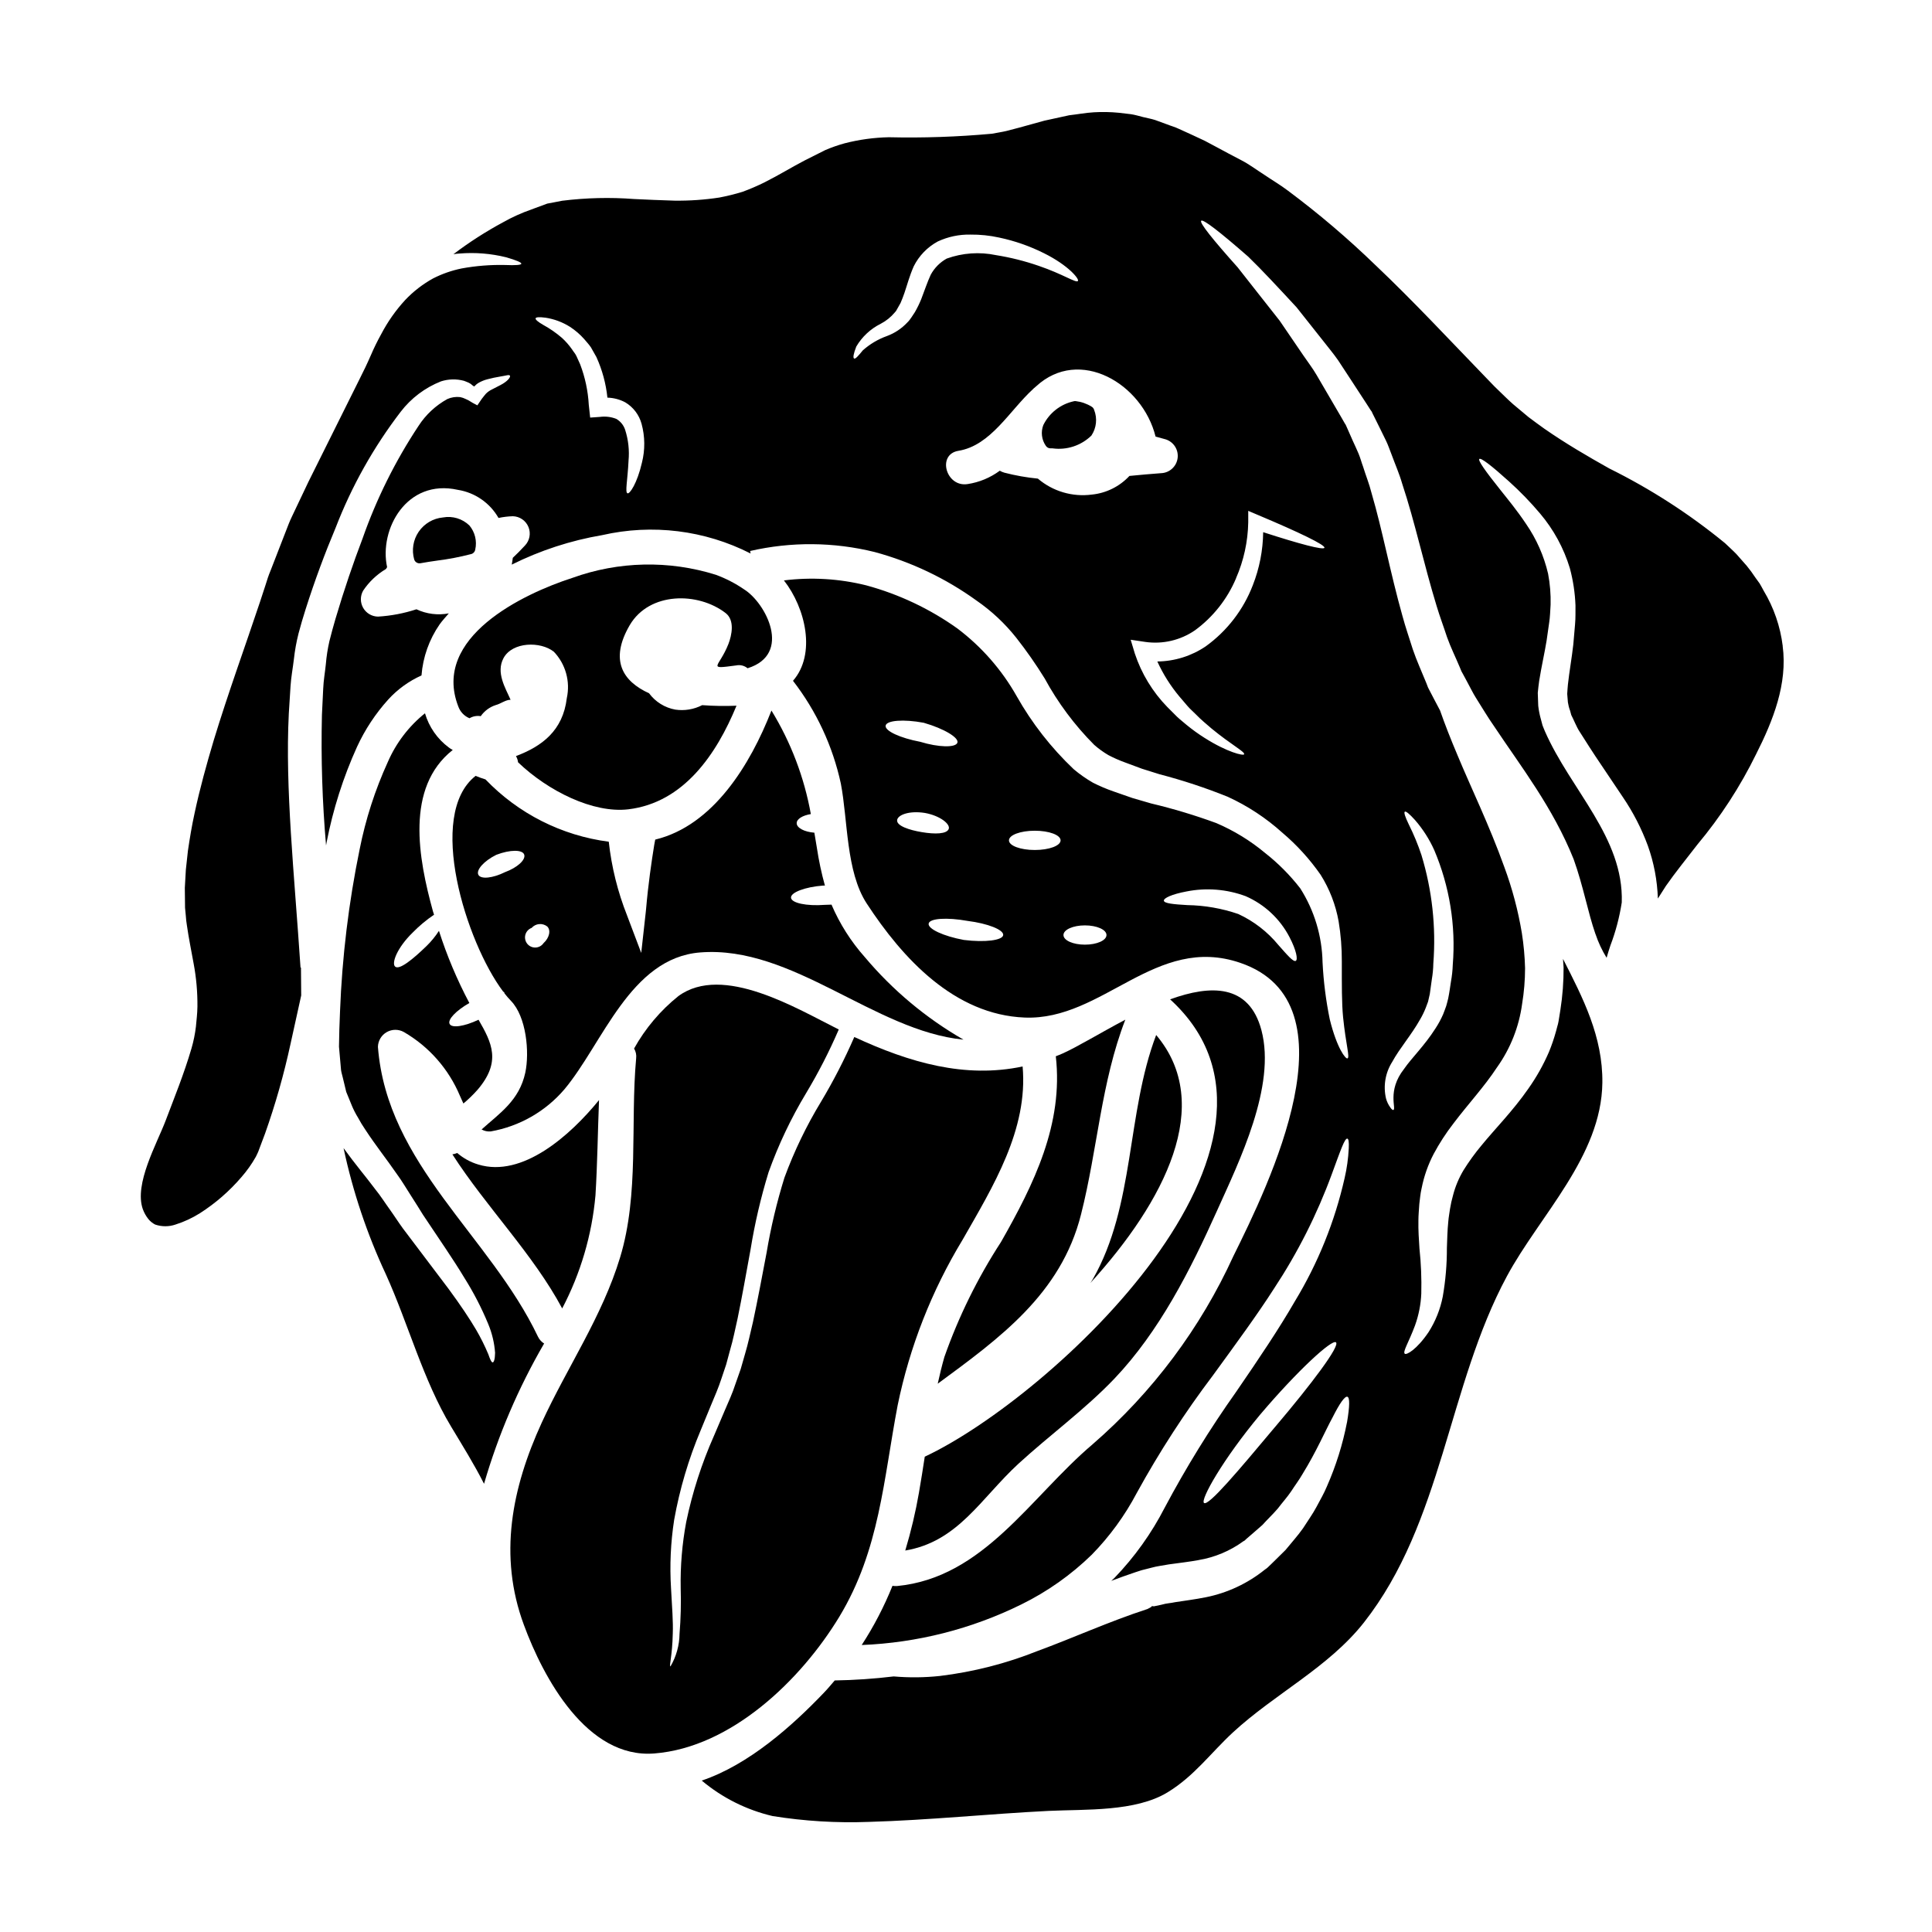 <?xml version="1.0" encoding="UTF-8"?>
<!-- Uploaded to: ICON Repo, www.iconrepo.com, Generator: ICON Repo Mixer Tools -->
<svg fill="#000000" width="800px" height="800px" version="1.1" viewBox="144 144 512 512" xmlns="http://www.w3.org/2000/svg">
 <g>
  <path d="m288.21 500.06c-0.707-0.438-1.277-1.074-1.641-1.824-12.711-26.695-40.012-45.574-42.414-76.805 0.039-1.617 0.918-3.102 2.324-3.906 1.406-0.805 3.129-0.816 4.543-0.031 6.648 3.852 11.859 9.77 14.84 16.848 0.277 0.578 0.578 1.309 0.945 2.098 1.32-1.102 2.562-2.301 3.707-3.59 6.414-7.449 3.832-12.496 0.305-18.609-3.738 1.766-7.055 2.281-7.66 1.125-0.605-1.156 1.699-3.543 5.227-5.562v0.004c-3.25-6.125-5.945-12.523-8.059-19.125-0.953 1.48-2.074 2.848-3.34 4.07-3.543 3.438-7.148 6.383-8.266 5.41-1.031-0.883 0.52-5.019 4.652-9.031 1.719-1.762 3.613-3.344 5.656-4.723-0.09-0.277-0.18-0.547-0.277-0.855-3.891-14.074-7.387-32.84 5.231-42.809v0.004c-0.375-0.184-0.73-0.41-1.062-0.672-3.027-2.25-5.234-5.43-6.297-9.051-4.277 3.434-7.652 7.859-9.84 12.891-3.383 7.406-5.894 15.18-7.477 23.168-2.902 14.133-4.641 28.484-5.195 42.902-0.152 3.223-0.242 6.477-0.277 9.395 0.121 1.402 0.242 2.797 0.367 4.164l0.18 2.039c0.09 0.668 0.305 1.309 0.457 1.969 0.305 1.277 0.605 2.555 0.914 3.801 0.484 1.18 0.973 2.363 1.43 3.496h-0.004c0.477 1.16 1.047 2.277 1.703 3.344 0.582 1.086 1.219 2.137 1.914 3.152 2.676 4.106 5.746 7.965 8.391 11.809 1.367 1.855 2.523 3.859 3.707 5.684 1.125 1.762 2.191 3.438 3.195 5.078 4.269 6.418 8.113 11.949 10.988 16.742 2.441 3.879 4.547 7.961 6.301 12.199 1.02 2.438 1.637 5.023 1.824 7.66-0.031 1.766-0.336 2.527-0.641 2.527-0.309 0-0.668-0.73-1.152-2.16-0.934-2.227-2.012-4.391-3.227-6.477-1.703-2.891-4.106-6.508-7.356-10.918-3.316-4.406-7.328-9.699-12.039-15.93-1.156-1.574-2.406-3.543-3.543-5.117-1.215-1.672-2.309-3.438-3.738-5.199-2.523-3.375-5.477-6.84-8.453-10.977h-0.004c2.457 11.543 6.223 22.766 11.223 33.457 5.906 13.047 9.891 28.09 17.246 40.293 3.07 5.117 6.144 10.031 8.758 15.203 3.766-12.965 9.098-25.422 15.875-37.098 0.027-0.031 0.027-0.062 0.059-0.062z"/>
  <path d="m341.18 300.18c-2.324-1.59-4.836-2.887-7.481-3.859-12.418-3.887-25.766-3.598-38.004 0.82-13.102 4.227-37.305 15.781-30.254 34.055v-0.004c0.5 1.43 1.582 2.574 2.981 3.152 0.898-0.531 1.953-0.727 2.981-0.551 0.969-1.391 2.367-2.426 3.981-2.945 1.309-0.336 2.613-1.398 3.894-1.398h0.031c-1.312-3.043-3.957-7.176-1.859-11.066 2.363-4.328 9.793-4.473 13.32-1.672v-0.004c3.125 3.277 4.41 7.894 3.438 12.312-1.035 8.66-6.633 12.773-13.473 15.352 0.301 0.5 0.488 1.059 0.551 1.641 7.965 7.633 19.914 13.559 29.219 12.465 14.684-1.762 23.379-14.594 28.676-27.457h-0.004c-3.031 0.129-6.066 0.078-9.094-0.148-2.199 1.133-4.695 1.543-7.144 1.18-2.777-0.512-5.254-2.059-6.934-4.328-6.898-3.148-10.578-8.695-5.117-18.059 5.227-8.879 18.148-8.82 25.418-3.191 2.461 1.914 1.641 5.836 0.727 8.207-2.465 6.266-5.926 6.723 2.129 5.656l0.004-0.004c1.047-0.203 2.129 0.078 2.949 0.762 11.926-3.703 4.84-17.328-0.934-20.914z"/>
  <path d="m270.79 452.62c-2.07-0.609-3.988-1.656-5.621-3.066-0.41 0.176-0.84 0.297-1.281 0.363 8.969 13.953 21.434 26.48 29.098 40.832 4.887-9.312 7.887-19.504 8.82-29.98 0.516-8.391 0.605-16.812 0.941-25.234-7.695 9.457-20.312 20.613-31.957 17.086z"/>
  <path d="m616.44 315.2c-0.641-5.184-2.359-10.176-5.051-14.656-0.363-0.637-0.699-1.34-1.062-1.914l-1.125-1.551c-0.711-1.09-1.484-2.141-2.312-3.148l-2.734-3.102c-0.973-1.004-2.039-1.945-3.043-2.918v0.004c-9.434-7.731-19.715-14.359-30.645-19.77-5.688-3.195-11.492-6.57-17.18-10.52-1.398-1.035-2.824-2.008-4.227-3.102l-4.074-3.406c-1.34-1.18-2.613-2.465-3.938-3.738l-0.973-0.945-0.824-0.852-1.762-1.828c-9.445-9.758-18.852-19.883-28.887-29.402v0.004c-7.336-7.117-15.125-13.746-23.32-19.852-2.008-1.52-4.133-2.754-6.203-4.164-2.066-1.309-4.043-2.828-6.231-3.938-2.188-1.105-4.285-2.277-6.414-3.406l-3.191-1.699-3.375-1.574-3.41-1.551c-1.125-0.547-2.129-0.789-3.191-1.215l-3.148-1.152c-1.066-0.34-2.16-0.52-3.223-0.789s-2.156-0.609-3.254-0.762l-3.223-0.375c-2.164-0.211-4.34-0.25-6.508-0.121-2.188 0.121-4.375 0.547-6.566 0.789-2.191 0.488-4.41 0.945-6.57 1.434-2.219 0.605-4.41 1.215-6.598 1.824l-3.496 0.914c-1.156 0.273-2.586 0.484-3.832 0.727l0.004-0.004c-9.082 0.828-18.207 1.141-27.324 0.93-3.953 0.086-7.883 0.625-11.711 1.613-1.742 0.48-3.453 1.078-5.117 1.793-1.828 0.941-3.68 1.855-5.477 2.754-3.438 1.789-6.777 3.859-10.578 5.773v0.004c-1.91 0.945-3.867 1.789-5.867 2.523-2.019 0.621-4.066 1.125-6.141 1.52-3.934 0.602-7.91 0.875-11.891 0.824-3.543-0.09-7.293-0.277-10.703-0.43-6.352-0.484-12.738-0.328-19.062 0.457-1.34 0.277-2.644 0.52-3.957 0.758-1.43 0.547-2.824 1.035-4.195 1.551l0.004 0.004c-2.59 0.898-5.094 2.027-7.481 3.375-4.613 2.481-9.023 5.316-13.191 8.48 0.531-0.09 1.07-0.148 1.609-0.18 4.16-0.344 8.352-0.004 12.406 1.004 2.703 0.789 4.043 1.367 3.984 1.699-0.059 0.336-1.551 0.457-4.258 0.336h-0.004c-3.871-0.09-7.742 0.215-11.551 0.914-2.633 0.535-5.18 1.422-7.574 2.644-2.754 1.52-5.258 3.457-7.418 5.746-2.504 2.727-4.641 5.773-6.352 9.055-1 1.797-1.902 3.641-2.711 5.531-0.484 1.035-0.852 1.969-1.43 3.148-0.516 1.035-1.031 2.066-1.551 3.148-4.133 8.328-8.695 17.453-13.559 27.242-1.156 2.434-2.309 4.863-3.496 7.359-0.578 1.273-1.215 2.465-1.734 3.797-0.52 1.336-1.062 2.707-1.574 4.047-1.066 2.754-2.129 5.512-3.223 8.301l-0.426 1.062-0.18 0.516v0.004c-0.039 0.078-0.074 0.16-0.094 0.242l-0.699 2.188c-0.484 1.461-0.973 2.953-1.457 4.441-3.938 11.809-8.363 23.898-12.227 36.578-1.887 6.324-3.676 12.773-5.078 19.336-0.727 3.312-1.273 6.629-1.762 9.941-0.18 1.676-0.363 3.348-0.547 5.019l-0.273 4.801c0 1.762 0.031 3.543 0.059 5.293l0.211 2.188v0.004c0.047 0.816 0.141 1.629 0.277 2.434 0.457 3.25 1.152 6.629 1.789 10.156v-0.004c0.707 3.766 1.043 7.586 1.004 11.414-0.031 1.969-0.238 3.438-0.395 5.231l0.004 0.004c-0.234 1.973-0.629 3.926-1.184 5.836-2.039 6.934-4.535 12.988-6.812 19.035-2.34 6.203-8.449 16.875-6.082 23.566v-0.004c0.344 0.945 0.836 1.828 1.461 2.613 0.492 0.605 1.102 1.102 1.797 1.461 1.754 0.602 3.656 0.602 5.41 0 2.277-0.723 4.457-1.734 6.481-3.012 4.106-2.625 7.801-5.84 10.973-9.543 1.445-1.648 2.723-3.445 3.801-5.352l0.273-0.547 0.367-0.789 0.617-1.648c0.395-1.062 0.824-2.156 1.215-3.223 2.754-7.773 5.008-15.715 6.75-23.773 1.035-4.723 1.969-9 2.828-12.832-0.031-2.465-0.031-4.93-0.062-7.391h-0.121c-1.668-25.113-4.106-47.52-3.102-67.305 0.152-2.465 0.309-4.894 0.457-7.269 0.148-2.375 0.609-4.769 0.883-7.086v-0.004c0.254-2.328 0.668-4.633 1.246-6.902 0.578-2.188 1.18-4.227 1.828-6.262 2.551-8.031 5.258-15.203 7.992-21.711 4.25-11.016 10.059-21.367 17.242-30.742 2.762-3.602 6.449-6.387 10.672-8.055 1.977-0.637 4.09-0.688 6.094-0.152 0.457 0.148 0.883 0.363 1.277 0.516 0.18 0.121 0.332 0.18 0.516 0.305h0.004c0.281 0.262 0.586 0.496 0.91 0.699 0.352-0.395 0.762-0.734 1.219-1.004 0.738-0.418 1.535-0.734 2.359-0.938 1.094-0.289 2.195-0.523 3.312-0.703 1.613-0.242 2.344-0.578 2.586-0.242 0.184 0.211-0.211 1.125-1.855 2.129-0.789 0.484-1.887 0.973-2.949 1.551-0.586 0.281-1.117 0.66-1.574 1.125-0.336 0.426-0.727 0.852-1.094 1.367s-0.758 1.125-1.156 1.699c-0.812-0.398-1.602-0.844-2.363-1.336-0.426-0.242-0.973-0.43-1.43-0.641h0.004c-0.25-0.082-0.504-0.152-0.762-0.207-1.16-0.137-2.34 0.043-3.406 0.516-3.094 1.707-5.715 4.148-7.633 7.113-6.16 9.301-11.145 19.328-14.836 29.855-2.434 6.383-4.863 13.469-7.176 21.285-0.551 1.914-1.125 3.938-1.613 5.926v0.004c-0.457 2.004-0.77 4.035-0.941 6.082-0.211 2.129-0.609 4.254-0.699 6.508-0.09 2.25-0.242 4.59-0.336 6.93-0.273 11.543 0.094 23.098 1.094 34.602 0.062-0.305 0.09-0.605 0.152-0.883h0.004c1.691-8.707 4.394-17.188 8.055-25.266 2.106-4.57 4.894-8.793 8.266-12.527 2.473-2.711 5.473-4.883 8.816-6.383 0.375-4.856 2.031-9.527 4.805-13.531 0.73-1.035 1.613-1.949 2.438-2.922l-0.004 0.004c-2.902 0.555-5.906 0.176-8.582-1.082-3.301 1.082-6.723 1.734-10.188 1.941-1.625-0.023-3.117-0.902-3.926-2.312s-0.812-3.144-0.012-4.559c1.562-2.344 3.629-4.305 6.051-5.746 0.09-0.168 0.191-0.328 0.305-0.484-2.188-10.031 5.199-23.508 18.73-20.496 4.543 0.719 8.512 3.457 10.793 7.453 1.25-0.266 2.519-0.418 3.797-0.457 1.828 0.047 3.453 1.168 4.141 2.859 0.691 1.691 0.312 3.633-0.961 4.941-1.062 1.156-2.129 2.219-3.191 3.223-0.09 0.609-0.152 1.215-0.277 1.793l0.004 0.004c7.559-3.766 15.633-6.398 23.961-7.812 13.277-3.035 27.199-1.309 39.332 4.871l-0.121-0.668c10.863-2.496 22.164-2.402 32.988 0.273 9.703 2.621 18.852 6.981 27 12.863 3.988 2.754 7.543 6.082 10.551 9.879 2.707 3.445 5.215 7.039 7.516 10.766 3.516 6.465 7.938 12.395 13.133 17.605 1.16 1.02 2.41 1.922 3.742 2.703 1.375 0.723 2.793 1.355 4.254 1.887 1.574 0.578 3.125 1.156 4.652 1.73 1.574 0.488 3.125 0.977 4.652 1.461 6.141 1.598 12.176 3.59 18.062 5.961 5.281 2.418 10.16 5.625 14.473 9.516 3.856 3.262 7.269 7.016 10.156 11.16 2.371 3.766 3.992 7.957 4.773 12.344 0.582 3.512 0.867 7.066 0.848 10.625 0 6.266-0.031 11.039 0.336 14.781 0.758 7.445 1.855 10.629 1.156 10.914-0.457 0.211-2.754-2.555-4.684-10.34-1.02-4.981-1.66-10.031-1.914-15.109-0.133-6.957-2.176-13.738-5.906-19.609-2.707-3.492-5.832-6.637-9.305-9.367-3.906-3.262-8.273-5.938-12.953-7.938-5.648-2.07-11.418-3.809-17.27-5.199-1.641-0.484-3.281-0.941-4.926-1.43-1.672-0.578-3.344-1.152-5.051-1.762-1.863-0.645-3.68-1.418-5.438-2.309-1.809-1.043-3.523-2.242-5.117-3.59-5.957-5.652-11.039-12.16-15.078-19.309-3.949-7.004-9.301-13.121-15.723-17.969-7.312-5.215-15.5-9.086-24.172-11.434-7.125-1.77-14.516-2.215-21.801-1.305 5.746 7.328 8.574 19.551 2.402 26.602 6.203 8.016 10.531 17.312 12.676 27.215 1.887 9.762 1.34 23.32 6.844 31.777 9.543 14.621 23.285 29.52 41.895 30.254 20.766 0.82 34.691-22.168 57.105-14.504 31.258 10.629 7.445 59.016-1.793 77.684v-0.004c-8.719 19.113-21.441 36.129-37.309 49.895-16.531 14.016-28.852 35.359-51.836 37.582h-0.004c-0.406 0.027-0.812 0.008-1.215-0.059-2.203 5.481-4.934 10.734-8.152 15.688 14.707-0.586 29.125-4.25 42.324-10.766 6.867-3.379 13.16-7.82 18.641-13.164 4.754-4.859 8.777-10.379 11.945-16.391 5.969-10.863 12.715-21.281 20.191-31.164 6.352-8.727 11.855-16.234 16.172-22.984l0.004-0.004c6.25-9.469 11.383-19.629 15.293-30.281 2.434-6.629 3.438-9.582 4.137-9.445 0.305 0.062 0.453 0.883 0.363 2.586-0.129 2.652-0.492 5.285-1.094 7.871-2.606 11.531-7.059 22.566-13.195 32.672-4.137 7.176-9.445 15.082-15.539 23.957-6.961 9.82-13.289 20.074-18.938 30.699-3.508 6.828-7.996 13.102-13.32 18.629-0.242 0.273-0.578 0.516-0.852 0.789 2.098-0.789 4.227-1.574 6.445-2.309l1.031-0.332 0.277-0.094 0.516-0.148 0.484-0.121 2.039-0.52c1.246-0.363 3.043-0.574 4.504-0.852 2.918-0.395 5.473-0.699 7.812-1.125v-0.008c4.297-0.711 8.367-2.418 11.887-4.981l0.336-0.184c0.031-0.059 0.727-0.668 0.727-0.668l1.344-1.156c0.879-0.789 1.758-1.547 2.641-2.305 1.371-1.523 2.797-2.859 4.078-4.348 1.215-1.609 2.551-3.07 3.586-4.621 1.035-1.613 2.129-3.043 3.012-4.594 3.68-5.961 5.992-11.414 7.965-15.02 1.855-3.68 3.219-5.625 3.894-5.41 0.672 0.211 0.605 2.586-0.09 6.719l-0.004-0.008c-1.137 5.879-2.934 11.609-5.352 17.09-0.727 1.762-1.762 3.543-2.754 5.41-0.992 1.871-2.312 3.676-3.543 5.625-1.34 1.914-3.043 3.797-4.652 5.773-0.824 0.824-1.672 1.645-2.496 2.465l-1.273 1.246-0.668 0.637-0.148 0.152-0.094 0.09c-0.027 0.031-0.363 0.305-0.363 0.305l-0.43 0.305h-0.004c-4.555 3.668-9.926 6.184-15.656 7.328-2.859 0.578-5.656 0.914-8.148 1.309-1.18 0.277-2.16 0.242-3.59 0.668l-2.004 0.426-0.52-0.059-0.211 0.242-0.945 0.516c-10.273 3.344-19.914 7.754-29.219 11.16-8.293 3.309-16.98 5.523-25.844 6.598-4.062 0.434-8.156 0.473-12.223 0.121-5.188 0.625-10.402 0.98-15.629 1.066-0.973 1.125-1.887 2.246-2.922 3.312-8.266 8.637-19.789 19.004-32.32 23.223l0.004 0.004c5.43 4.559 11.855 7.777 18.758 9.395 8.422 1.352 16.957 1.871 25.48 1.551 15.934-0.453 31.809-2.125 47.738-2.918 9.699-0.457 22.984 0.273 31.488-4.93 7.027-4.285 11.375-10.367 17.27-15.84 11.066-10.234 25.328-17.211 34.723-29.125 20.918-26.602 22.227-62.664 37.914-91.793 8.695-16.137 25.051-31.777 25.297-51.262 0.148-12.254-5.141-22.469-10.43-32.84 0.062 0.758 0.094 1.52 0.152 2.25l0.004 0.004c0.02 3.777-0.266 7.551-0.852 11.281l-0.453 2.824-0.062 0.336-0.121 0.578-0.18 0.637-0.336 1.273-0.004 0.004c-0.512 1.875-1.141 3.715-1.883 5.512-1.48 3.422-3.316 6.684-5.473 9.73-4.106 5.902-8.727 10.516-12.406 15.02-1.738 2.078-3.328 4.273-4.758 6.574-1.223 2.051-2.152 4.262-2.754 6.57-0.348 1.207-0.621 2.438-0.82 3.676-0.152 1.156-0.367 2.16-0.457 3.379-0.242 2.344-0.277 4.68-0.367 6.961 0.016 4.32-0.352 8.637-1.094 12.891-0.652 3.352-1.934 6.551-3.769 9.426-3.148 4.652-5.867 6.113-6.297 5.715-0.609-0.516 1.035-2.981 2.707-7.477 0.98-2.719 1.547-5.566 1.668-8.453 0.102-3.988-0.059-7.981-0.484-11.945-0.152-2.344-0.336-4.836-0.277-7.543 0-1.273 0.152-2.828 0.242-4.285 0.18-1.312 0.242-2.555 0.609-4.168h0.004c0.625-3.168 1.699-6.231 3.195-9.09 1.52-2.836 3.273-5.539 5.246-8.082 3.859-5.117 8.18-9.73 11.523-14.84v0.004c3.555-4.981 5.84-10.754 6.66-16.816 0.516-3.137 0.781-6.309 0.785-9.484-0.082-3.117-0.367-6.227-0.852-9.305-0.992-5.973-2.551-11.836-4.652-17.512-3.984-11.098-8.816-20.98-12.375-29.555-1.848-4.356-3.398-8.324-4.648-11.91-0.516-0.941-1.004-1.887-1.488-2.824l-1.094-2.098-0.609-1.18-0.441-1.152c-1.215-3.008-2.582-5.961-3.586-8.938-0.945-3.008-1.969-5.961-2.754-8.875-3.285-11.676-5.293-22.715-8.18-32.535-0.637-2.555-1.551-4.723-2.25-7.023-0.426-1.125-0.699-2.25-1.18-3.406-0.48-1.152-1.004-2.25-1.52-3.379-0.516-1.125-0.977-2.219-1.461-3.312l-0.367-0.824c-0.016-0.051-0.035-0.102-0.062-0.148l-0.242-0.367-0.852-1.488c-1.18-2.008-2.309-3.938-3.41-5.84-1.098-1.906-2.188-3.738-3.25-5.562-1.062-1.824-2.309-3.406-3.438-5.078-2.219-3.281-4.348-6.383-6.324-9.273-4.328-5.512-8.086-10.234-11.129-14.137-6.691-7.477-10.156-11.828-9.672-12.348s4.93 2.922 12.469 9.516c3.617 3.496 7.871 8.09 12.801 13.41 2.246 2.828 4.648 5.836 7.176 9.055 1.246 1.609 2.613 3.223 3.859 5.016 1.184 1.793 2.398 3.648 3.648 5.566 1.242 1.918 2.523 3.859 3.828 5.867l0.977 1.52 0.238 0.367 0.152 0.18c0.027 0.062 0.18 0.367 0.18 0.367l0.031 0.09 0.395 0.789c0.547 1.094 1.066 2.16 1.613 3.25s1.094 2.219 1.641 3.344 0.973 2.434 1.461 3.648c0.91 2.496 2.066 5.117 2.793 7.664 3.41 10.277 5.746 21.375 9.125 32.414 0.82 2.754 1.855 5.473 2.754 8.238 0.973 2.754 2.277 5.352 3.406 8.059l0.426 1.035 0.488 0.883 1.094 2.035c0.758 1.371 1.461 2.863 2.25 4.106 1.609 2.527 3.07 5.051 4.926 7.695 6.961 10.457 15.504 21.402 20.98 35.086 2.555 7.117 3.769 14.078 5.777 19.824l0.012-0.004c0.734 2.207 1.723 4.32 2.945 6.297 0.305-1.125 0.668-2.219 1.004-3.254 1.402-3.688 2.41-7.516 3.012-11.414 0.547-17.211-13.531-29.77-20.371-45.367-0.211-0.547-0.457-1.062-0.637-1.574l-0.457-1.734h-0.004c-0.312-1.125-0.535-2.277-0.668-3.438-0.031-1.152-0.062-2.309-0.121-3.434 0.09-1.098 0.242-2.129 0.367-3.148 0.637-3.984 1.43-7.356 1.969-10.676 0.242-1.641 0.457-3.281 0.695-4.859 0.215-1.309 0.277-3.223 0.367-4.684 0.07-2.75-0.152-5.504-0.668-8.211-1.102-4.723-3.082-9.199-5.84-13.191-2.434-3.648-4.894-6.598-6.84-9.055-3.938-4.93-5.961-7.785-5.535-8.152 0.426-0.367 3.148 1.703 7.871 5.965 2.93 2.637 5.672 5.469 8.211 8.48 3.598 4.246 6.289 9.184 7.902 14.508 0.867 3.227 1.367 6.539 1.492 9.879-0.031 1.73 0.059 3.07-0.121 5.078-0.152 1.703-0.305 3.469-0.457 5.258-0.395 3.543-1.066 7.238-1.43 10.629-0.062 0.82-0.152 1.641-0.184 2.461 0.062 0.73 0.121 1.492 0.184 2.25v-0.004c0.117 0.758 0.309 1.504 0.582 2.223l0.305 1.125 0.547 1.125c0.336 0.758 0.695 1.488 1.062 2.246 0.367 0.758 1.035 1.672 1.551 2.523 1.125 1.762 2.188 3.469 3.312 5.141 2.344 3.496 4.723 7.055 7.207 10.734 2.723 4.012 4.949 8.34 6.625 12.891 1.605 4.496 2.496 9.215 2.648 13.984 0.699-1.094 1.398-2.188 2.129-3.34 2.461-3.543 5.562-7.359 8.328-10.945v-0.004c6.133-7.328 11.363-15.375 15.57-23.957 4.519-8.926 8.379-18.672 7.047-28.691zm-302.32-48.59c-1.273 5.512-3.25 8.363-3.828 8.121-0.699-0.242 0.031-3.496 0.277-8.605h-0.004c0.266-2.785-0.047-5.598-0.91-8.266-0.406-1.207-1.238-2.227-2.344-2.859-1.375-0.535-2.867-0.715-4.328-0.516l-2.582 0.18-0.277-2.551-0.09-0.824v0.004c-0.203-3.676-0.973-7.297-2.281-10.734-0.332-0.727-0.664-1.461-0.973-2.156-0.309-0.695-0.852-1.246-1.215-1.859h-0.004c-0.766-1.094-1.656-2.102-2.644-3.008-1.543-1.328-3.223-2.492-5.012-3.465-1.312-0.758-2.039-1.371-1.969-1.699 0.07-0.332 0.973-0.395 2.586-0.184v-0.004c2.324 0.352 4.547 1.18 6.535 2.434 1.398 0.91 2.668 2.004 3.773 3.254 0.578 0.695 1.242 1.398 1.758 2.156 0.488 0.852 0.977 1.703 1.461 2.586 1.551 3.406 2.535 7.043 2.922 10.766 1.648 0.043 3.266 0.469 4.723 1.242 2.125 1.266 3.676 3.305 4.328 5.688 0.922 3.371 0.953 6.918 0.098 10.301zm64.582 69.691c0.242-1.402 4.773-1.762 10.098-0.758 5.473 1.574 9.445 4.012 8.906 5.316-0.539 1.309-4.957 1.215-9.84-0.273-5.301-1-9.406-2.887-9.164-4.285zm3.043 25.086c0.09-1.371 3.07-2.617 7.356-1.949 4.043 0.73 6.781 2.953 6.324 4.227-0.488 1.371-3.648 1.461-7.176 0.852-3.316-0.547-6.625-1.668-6.504-3.129zm17.691 31.711c-5.445-1.004-9.609-2.953-9.332-4.348 0.277-1.398 4.891-1.672 10.309-0.699 5.348 0.672 9.578 2.344 9.445 3.742-0.129 1.398-4.797 2.008-10.418 1.305zm18.789-23.84c-3.769 0-6.84-1.121-6.84-2.551s3.07-2.555 6.84-2.555c3.769 0 6.84 1.121 6.84 2.555 0.004 1.434-3.066 2.551-6.836 2.551zm13.289 25.086c-3.148 0-5.684-1.121-5.684-2.551 0-1.43 2.551-2.555 5.684-2.555 3.133 0 5.715 1.121 5.715 2.555 0.004 1.43-2.547 2.551-5.711 2.551zm55.891 4.289c-0.668 0.363-2.219-1.492-4.648-4.227h0.004c-2.875-3.488-6.492-6.281-10.594-8.18-4.348-1.492-8.902-2.289-13.5-2.363-3.676-0.211-6.172-0.453-6.231-1.18-0.062-0.668 2.098-1.703 5.992-2.434 5.242-1.047 10.676-0.613 15.688 1.25 5 2.18 9.102 6.012 11.617 10.855 1.852 3.543 2.246 5.969 1.668 6.277zm-5.512 123.54c-9.609 11.461-17.633 21.039-18.816 20.129-1.035-0.824 4.984-11.555 14.898-23.441 9.91-11.676 19.035-20.039 20.074-19.125 1.09 0.973-6.34 10.875-16.152 22.438zm31.07-96.781c1.969-3.617 5.078-7.113 7.387-11.25h0.004c0.59-1.008 1.098-2.059 1.52-3.148 0.184-0.516 0.367-1.035 0.578-1.551 0.152-0.668 0.305-1.34 0.457-2.008 0.188-1.312 0.367-2.625 0.547-3.938 0.234-1.375 0.367-2.769 0.391-4.168 0.746-9.688-0.32-19.434-3.148-28.73-0.926-2.793-2.055-5.516-3.371-8.148-0.945-1.969-1.34-3.148-1.035-3.344 0.305-0.195 1.246 0.609 2.707 2.219 2.07 2.383 3.781 5.055 5.078 7.934 4.07 9.59 5.762 20.023 4.922 30.406-0.051 1.508-0.215 3.012-0.488 4.5-0.238 1.523-0.395 2.828-0.727 4.441-0.152 0.668-0.336 1.312-0.516 1.969-0.242 0.727-0.547 1.488-0.824 2.219v-0.004c-0.57 1.312-1.254 2.57-2.039 3.769-2.949 4.621-6.297 7.785-8.328 10.734-4.562 5.805-1.945 10.582-2.824 10.855-0.152 0.059-0.43-0.121-0.789-0.637v-0.004c-0.527-0.723-0.922-1.535-1.156-2.398-0.781-3.332-0.184-6.836 1.656-9.719zm-122.31-208.58c-0.914 1.969-1.641 4.195-2.523 6.481-0.48 1.18-1.039 2.324-1.676 3.43l-0.883 1.34-0.457 0.637h0.004c-0.199 0.273-0.422 0.531-0.668 0.762-1.496 1.598-3.336 2.824-5.383 3.586-2.363 0.844-4.543 2.137-6.414 3.805-1.215 1.488-1.969 2.363-2.309 2.156-0.344-0.203-0.152-1.273 0.574-3.148h-0.004c1.527-2.602 3.781-4.707 6.481-6.055 1.434-0.746 2.703-1.766 3.738-3.008l0.336-0.395 0.395-0.699c0.242-0.453 0.52-0.91 0.789-1.398 0.426-0.941 0.668-1.672 1.035-2.676 0.699-2.035 1.309-4.438 2.465-7.055l-0.004 0.004c1.398-2.797 3.625-5.094 6.371-6.582 2.703-1.258 5.656-1.883 8.637-1.824 2.566-0.027 5.125 0.234 7.633 0.789 4.133 0.871 8.141 2.273 11.918 4.168 6.477 3.219 9.445 6.898 8.938 7.356-0.516 0.547-3.938-1.828-10.336-4.016-3.699-1.281-7.504-2.238-11.371-2.856-4.348-0.91-8.863-0.594-13.043 0.914-1.793 0.996-3.266 2.481-4.242 4.285zm42.719 58.254h-0.004c-5.156 0.688-10.363-0.848-14.32-4.227-2.996-0.293-5.965-0.82-8.879-1.574-0.426-0.121-0.836-0.297-1.215-0.52-2.508 1.855-5.43 3.07-8.516 3.539-5.746 0.914-8.207-7.871-2.434-8.816 8.578-1.402 13.5-10.629 19.766-16.359 0.027-0.062 0.09-0.09 0.148-0.152l0.668-0.574c11.461-10.582 28.152-0.762 31.652 13.316l2.644 0.727h0.008c2.141 0.668 3.488 2.781 3.188 5-0.301 2.223-2.164 3.902-4.402 3.973-2.828 0.211-5.598 0.457-8.363 0.73h-0.004c-2.602 2.801-6.137 4.555-9.941 4.941zm38.18 22.195h-0.004c2.051-4.684 3.156-9.727 3.25-14.84v-3.039l2.644 1.125c10.977 4.621 17.816 7.934 17.547 8.66-0.242 0.668-6.481-0.973-16.234-4.133-0.059 4.82-0.992 9.59-2.754 14.074-2.492 6.492-6.828 12.113-12.469 16.18-3.789 2.566-8.25 3.961-12.828 4.012 1.523 3.34 3.484 6.457 5.836 9.273 0.758 0.883 1.461 1.699 2.156 2.523 0.695 0.824 1.52 1.488 2.219 2.219 1.398 1.461 2.859 2.613 4.137 3.738 5.258 4.328 8.938 6.203 8.66 6.84-0.148 0.457-4.41-0.488-10.457-4.328v0.004c-1.672-1.055-3.277-2.211-4.805-3.465-0.789-0.699-1.699-1.371-2.523-2.16l-2.555-2.555c-3.918-4.019-6.867-8.871-8.633-14.199l-1.098-3.648 3.894 0.578c4.606 0.656 9.293-0.441 13.133-3.074 4.809-3.519 8.57-8.281 10.891-13.77z"/>
  <path d="m261.4 281.13c-2.602 0.238-4.961 1.625-6.438 3.781-1.473 2.156-1.91 4.859-1.191 7.371 0.199 0.602 0.762 1.008 1.395 1.004 0.09 0 0.18-0.008 0.27-0.023 1.449-0.27 2.926-0.484 4.422-0.699h-0.004c2.996-0.375 5.961-0.941 8.883-1.699 0.617-0.105 1.098-0.59 1.203-1.207 0.512-2.254-0.055-4.617-1.535-6.391-1.855-1.801-4.461-2.598-7.004-2.137z"/>
  <path d="m389.07 530.04c-0.484 3.148-0.973 6.297-1.52 9.422l0.004 0.004c-0.906 5.215-2.125 10.375-3.652 15.441 14.016-2.363 20.008-13.805 30.008-23.016 8.301-7.602 17.605-14.355 25.391-22.504 11.918-12.523 20.125-28.734 27.184-44.449 5.902-13.133 15.742-33.062 11.809-47.922-3.25-12.254-13.383-12.098-24.203-8.18 41.492 37.863-31.387 105.42-65.02 121.2z"/>
  <path d="m394.27 503.61c-0.668 2.344-1.246 4.723-1.762 7.086 16.301-12.008 32.668-23.746 37.977-44.871 4.379-17.27 5.32-35.031 11.738-51.602-6.691 3.543-12.77 7.238-16.57 8.938-0.605 0.277-1.246 0.52-1.855 0.762 2.039 17.941-5.746 33.809-14.562 49.285l-0.008 0.004c-6.168 9.508-11.191 19.711-14.957 30.398z"/>
  <path d="m433.58 483.05c-0.211 0.305-0.395 0.605-0.605 0.941 19.68-21.617 32.93-47.371 17.422-65.703-7.938 20.898-5.566 45.102-16.816 64.762z"/>
  <path d="m358.88 359.74c-1.746-9.719-5.285-19.023-10.438-27.441-5.598 14.352-15.445 30.496-30.801 34.203-0.094 0.488-0.184 0.973-0.277 1.492-0.699 4.328-1.574 10.277-2.156 16.996l-0.094 0.914-1.18 10.629-3.738-9.883v-0.004c-2.492-6.281-4.129-12.867-4.867-19.582-12.453-1.613-23.98-7.438-32.668-16.508-0.887-0.27-1.762-0.586-2.617-0.945-13.16 10.309-2.523 44.082 7.269 57.133 0.109 0.066 0.211 0.148 0.305 0.242 0.059 0.059 0.027 0.148 0.059 0.242v0.004c0.539 0.699 1.121 1.371 1.734 2.008 4.074 4.195 4.957 13.59 3.797 19.031-1.609 7.391-6.75 10.707-11.582 15.051v-0.004c0.738 0.418 1.59 0.602 2.434 0.52 7.59-1.34 14.48-5.273 19.492-11.129 10.156-12.098 17.453-34.84 36-36.301 24.473-1.949 46.184 20.793 69.777 23.109l-0.004-0.004c-9.93-5.707-18.781-13.113-26.152-21.879-3.668-4.129-6.644-8.82-8.816-13.895-0.578 0.027-1.18 0.059-1.793 0.059-4.832 0.367-8.816-0.488-8.938-1.887-0.121-1.398 3.711-2.859 8.512-3.223h0.473c-0.91-3.285-1.621-6.625-2.129-10-0.211-1.371-0.457-2.707-0.668-4.016-2.676-0.211-4.684-1.273-4.684-2.523 0.004-1.121 1.578-2.051 3.75-2.41zm-81.027 15.379c-3.254 1.613-6.445 1.969-7.086 0.699-0.637-1.266 1.461-3.648 4.769-5.289 3.652-1.402 6.961-1.402 7.391-0.031 0.434 1.371-1.852 3.438-5.074 4.621zm10.188 18.82v0.004c-0.484 0.707-1.277 1.141-2.137 1.164-0.855 0.027-1.676-0.355-2.203-1.031-0.523-0.68-0.699-1.566-0.465-2.391 0.238-0.824 0.852-1.488 1.656-1.785 1.051-1.188 2.844-1.359 4.106-0.395 1.047 0.969 0.621 3.012-0.957 4.438z"/>
  <path d="m433.29 251.77c-1.281-0.793-2.719-1.293-4.215-1.469-0.18-0.023-0.363-0.008-0.535 0.043-3.5 0.77-6.457 3.086-8.047 6.297-0.707 1.832-0.457 3.898 0.668 5.512 0.27 0.41 0.723 0.656 1.215 0.664h0.551c3.769 0.523 7.574-0.723 10.301-3.379 1.348-2.008 1.621-4.547 0.734-6.793-0.098-0.367-0.34-0.684-0.672-0.875z"/>
  <path d="m366.45 572.42c10.672-17.664 11.676-36.301 15.445-56.035 3.184-15.492 9.004-30.32 17.207-43.844 8.059-14.109 17.395-29.191 15.902-45.914-15.262 3.223-29.914-1.004-44.602-7.812h-0.004c-2.57 5.898-5.512 11.629-8.816 17.148-3.875 6.383-7.121 13.121-9.699 20.129-2.019 6.504-3.598 13.137-4.723 19.855-1.215 6.414-2.363 12.555-3.617 18.395-0.699 2.891-1.273 5.719-2.098 8.453-0.395 1.371-0.758 2.703-1.152 4.016-0.457 1.309-0.914 2.613-1.371 3.891-0.824 2.586-1.918 4.894-2.891 7.18-0.973 2.281-1.918 4.469-2.824 6.629v-0.004c-3.258 7.336-5.727 15-7.359 22.863-1.078 5.773-1.566 11.641-1.457 17.512 0.121 4.035 0.02 8.078-0.305 12.102-0.039 3.039-0.867 6.012-2.402 8.633-0.426-0.117 0.488-2.672 0.609-8.754 0.121-3.043-0.184-6.934-0.461-11.918-0.379-6.062-0.105-12.148 0.824-18.152 1.457-8.152 3.816-16.113 7.027-23.746 0.883-2.16 1.793-4.379 2.754-6.691 0.941-2.246 1.969-4.59 2.754-7.023 0.395-1.215 0.824-2.465 1.246-3.711 0.363-1.273 0.695-2.582 1.062-3.938 0.789-2.613 1.309-5.41 1.969-8.266 1.18-5.719 2.25-11.809 3.438-18.301 1.121-6.926 2.715-13.762 4.773-20.469 2.613-7.293 5.945-14.312 9.945-20.949 3.258-5.426 6.148-11.062 8.656-16.875-11.066-5.512-30.699-17.484-42.508-8.848-4.773 3.832-8.758 8.547-11.738 13.895 0.469 0.773 0.664 1.688 0.551 2.586-1.574 17.27 0.852 36-4.258 52.781-4.742 15.656-13.984 29.035-20.766 43.785-7.934 17.32-11.523 35.27-4.723 53.605 5.117 13.895 16.66 35.484 34.57 34.055 20.398-1.602 38.898-19.508 49.039-36.262z"/>
 </g>
</svg>